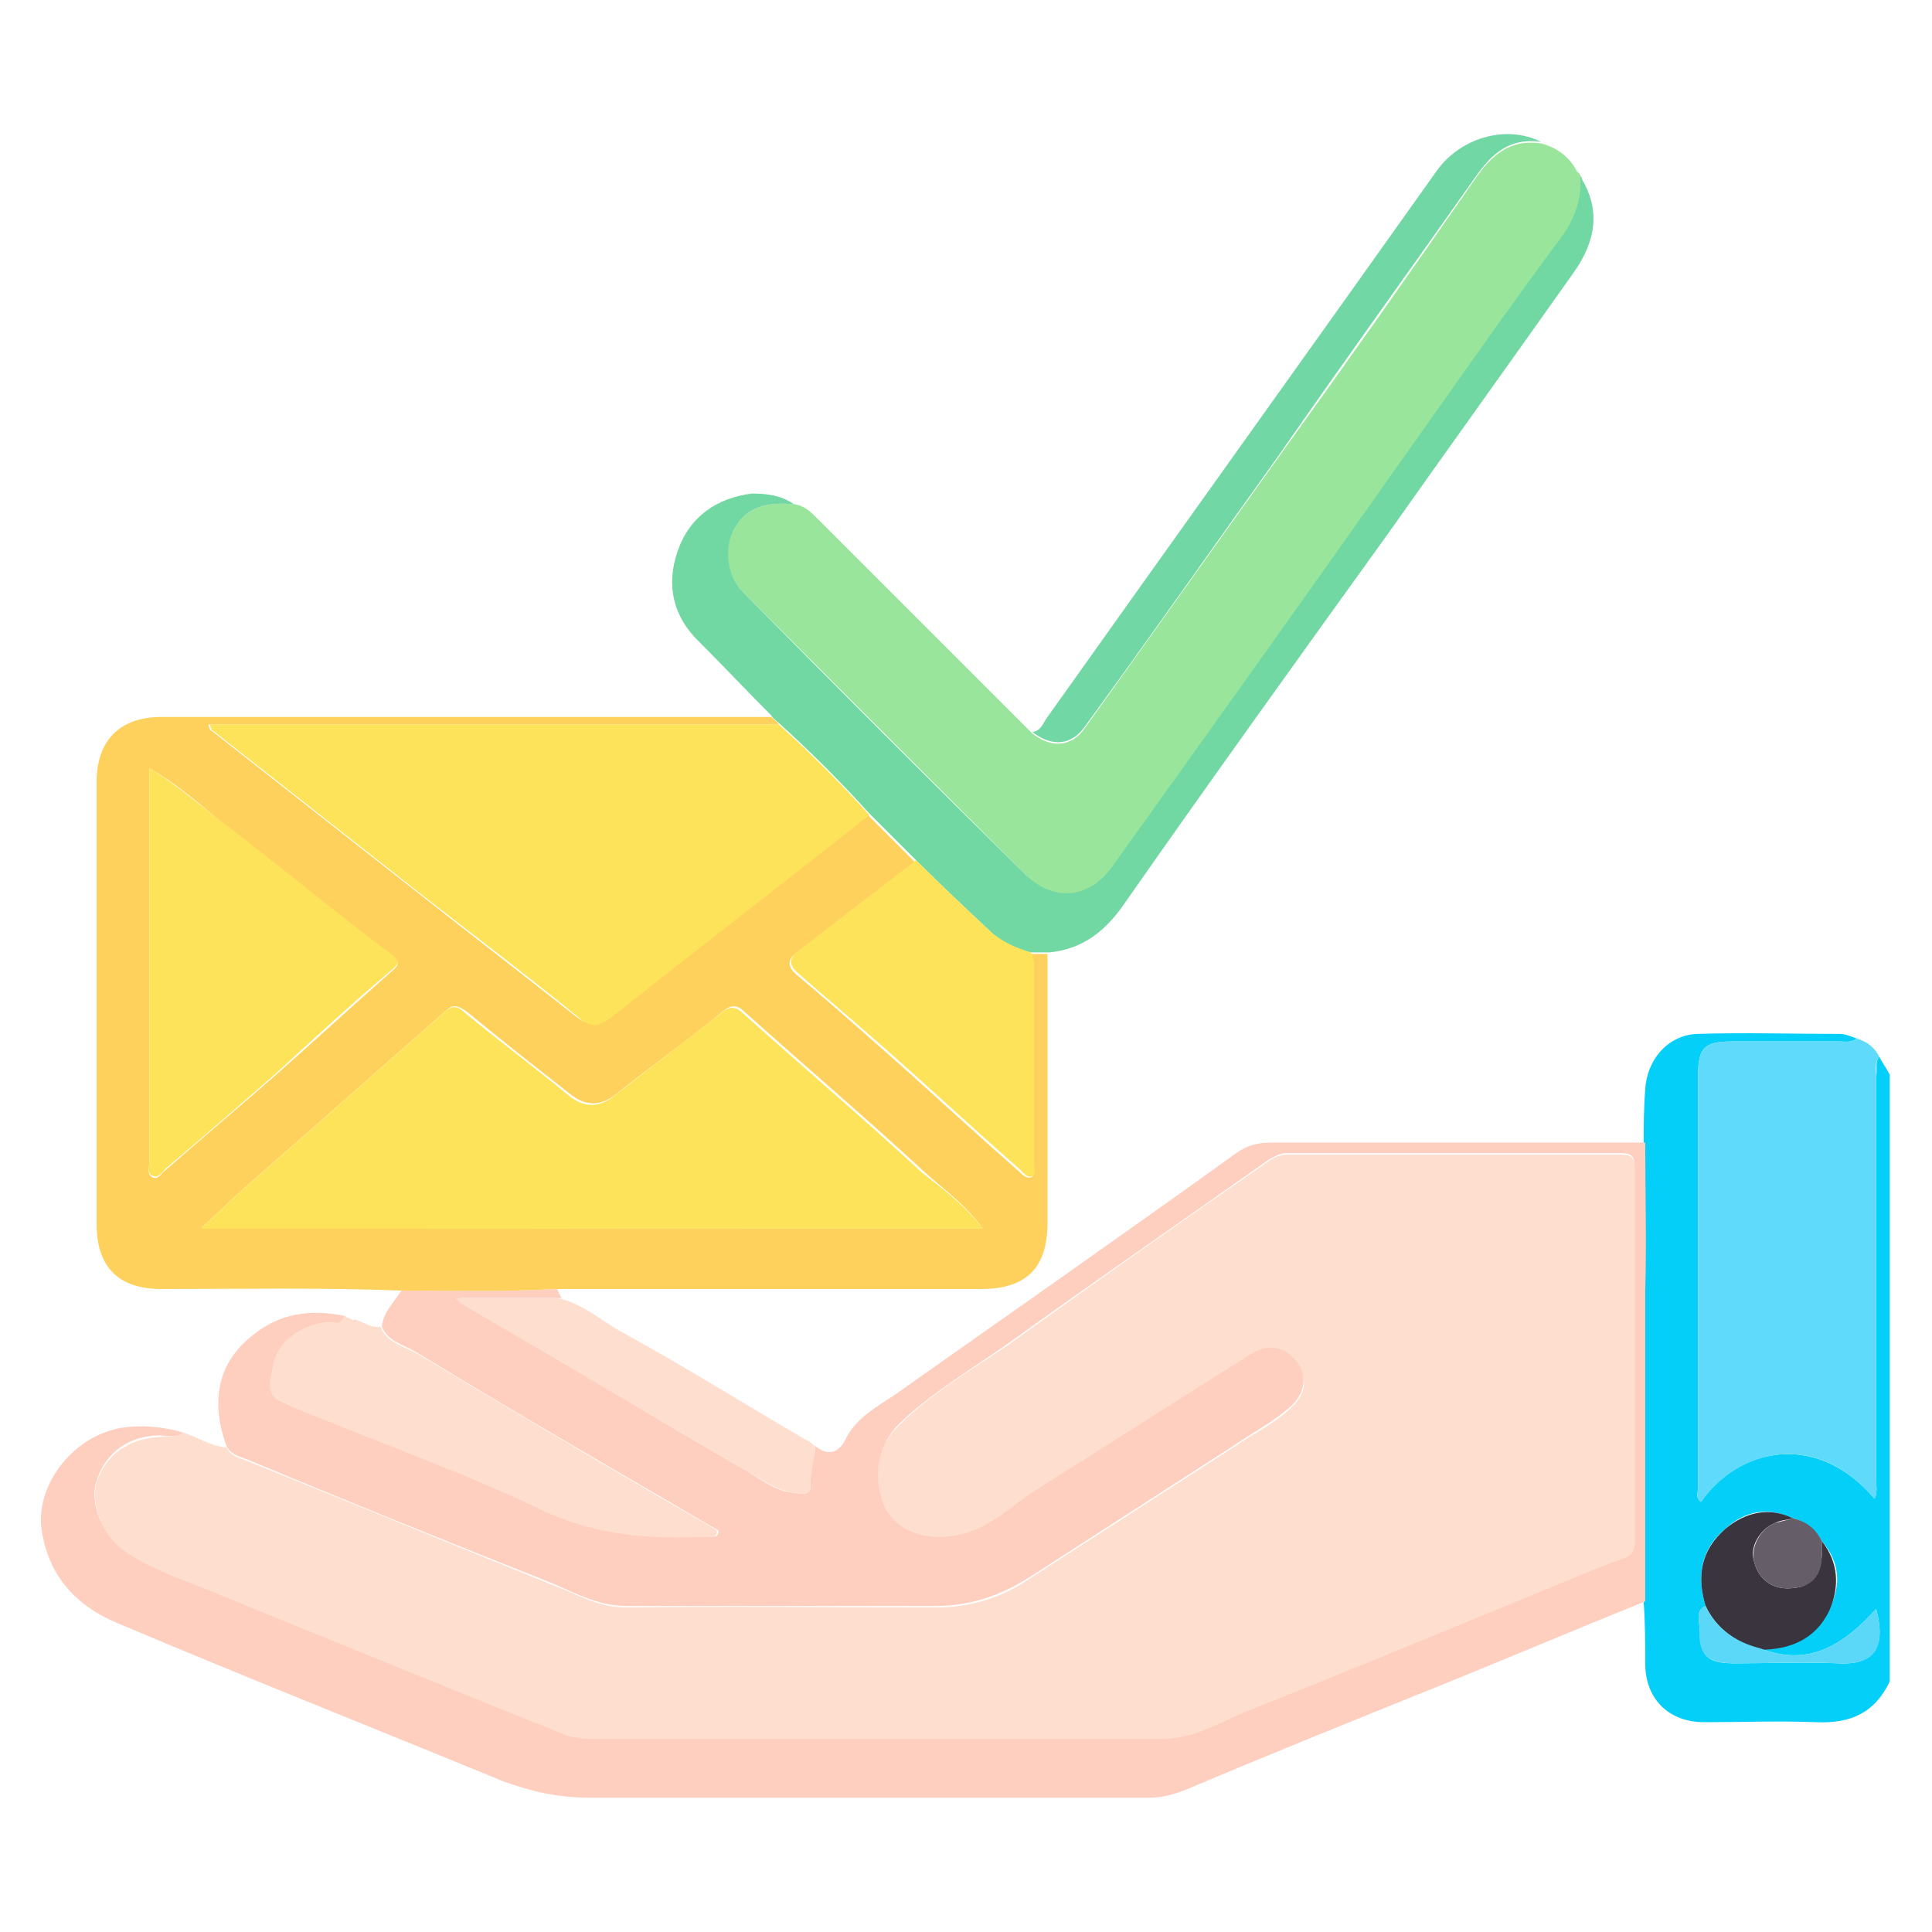 <svg xmlns="http://www.w3.org/2000/svg" xmlns:xlink="http://www.w3.org/1999/xlink" id="Layer_1" x="0px" y="0px" viewBox="0 0 128 128" style="enable-background:new 0 0 128 128;" xml:space="preserve"> <style type="text/css"> .st0{fill:#04CFF9;} .st1{fill:#FEDECE;} .st2{fill:#FECEBF;} .st3{fill:#FED15C;} .st4{fill:#9AE59C;} .st5{fill:#60DAFA;} .st6{fill:#71D7A3;} .st7{fill:#71D7A4;} .st8{fill:#39343E;} .st9{fill:#5BD8F8;} .st10{fill:#655D67;} .st11{fill:#FDE35A;} </style> <g> <path class="st0" d="M124.5,70c0.2,0.4,0.5,0.8,0.7,1.2c0,13.4,0,26.8,0,40.2c-1,2.1-2.6,2.8-4.9,2.7c-2.5-0.1-4.9,0-7.4,0 c-2.3,0-3.9-1.5-3.9-3.9c0-1.3,0-2.7-0.1-4c0-6.9,0-13.7,0-20.6c0-3.3,0-6.5,0-9.8c0-1.2,0-2.4,0.1-3.6c0.1-2,1.5-3.6,3.4-3.7 c3.2-0.1,6.4,0,9.5,0c0.4,0,0.8,0.2,1.1,0.3c-0.3,0.3-0.8,0.2-1.1,0.2c-2.4,0-4.7,0-7.1,0c-1.9,0-2.3,0.4-2.3,2.3 c0,9.1,0,18.2,0,27.3c0,0.3-0.2,0.6,0.2,0.9c2.4-3.5,7.6-4.8,11.5-0.2c0.2-0.4,0.1-0.9,0.1-1.3c0-8.9,0-17.8,0-26.7 C124.4,70.9,124.2,70.4,124.5,70z M120.7,102.1c-0.4-0.7-1-1.3-1.9-1.5c-1.7-0.8-3.2-0.5-4.5,0.7c-1.6,1.3-1.9,3.1-1.3,5.1 c-0.7,0.3-0.4,1-0.4,1.5c0,1.8,0.5,2.3,2.3,2.3c2.3,0,4.6-0.1,6.9,0c1.9,0.1,3.3-0.6,2.5-3.6c-2.1,2.3-4.4,3.9-7.7,2.6 c2,0,3.7-0.7,4.6-2.6C122,105,121.9,103.5,120.7,102.1z"></path> <path class="st1" d="M12.1,94.9c1,0.3,1.8,0.9,2.9,1c0.3,0.6,0.9,0.7,1.4,0.9c6.7,2.7,13.5,5.5,20.2,8.2c1.6,0.6,3,1.5,4.9,1.5 c6.8-0.1,13.6,0,20.5,0c2.2,0,4.3-0.6,6.2-1.9c4.5-2.9,9-5.8,13.5-8.7c1.3-0.9,2.8-1.6,3.9-2.7c1-0.9,1-2,0.3-2.9 c-0.8-1-1.9-1.2-3-0.5c-4.8,3.1-9.6,6.2-14.4,9.1c-1.5,0.9-2.8,2.2-4.6,2.8c-2.5,0.7-4.9-0.2-5.5-2.3c-0.5-1.8-0.3-3.6,1.2-5 c2.1-2.1,4.7-3.6,7.2-5.3c5.7-4.1,11.5-8.2,17.3-12.2c0.3-0.2,0.7-0.4,1.1-0.4c7.4,0,14.8,0,22.2,0c0.8,0,0.9,0.3,0.9,1 c0,1.2,0,2.3,0,3.5c0,7,0,14,0,20.9c0,0.6,0.1,1.1-0.6,1.4c-2,0.8-4,1.6-6,2.4c-6.3,2.6-12.6,5.2-18.9,7.7 c-1.9,0.7-3.6,1.9-5.7,1.9c-12.6,0-25.3,0-37.9,0c-0.7,0-1.4-0.2-2.1-0.4c-7.6-3.1-15.2-6.1-22.7-9.2c-2.1-0.8-4.2-1.5-6.1-2.8 c-1.5-1-2.3-3.2-1.9-4.7c0.6-1.8,2.1-2.9,4.2-3C11.1,95.1,11.6,95.3,12.1,94.9z"></path> <path class="st2" d="M12.1,94.9c-0.4,0.4-1,0.2-1.5,0.2c-2,0-3.6,1.1-4.2,3c-0.5,1.5,0.4,3.7,1.9,4.7c1.9,1.3,4,1.9,6.1,2.8 c7.6,3.1,15.2,6.2,22.7,9.2c0.7,0.3,1.3,0.4,2.1,0.4c12.6,0,25.3,0,37.9,0c2.1,0,3.9-1.2,5.7-1.9c6.3-2.5,12.6-5.1,18.9-7.7 c2-0.8,4-1.7,6-2.4c0.7-0.3,0.6-0.8,0.6-1.4c0-7,0-14,0-20.9c0-1.2,0-2.3,0-3.5c0-0.7-0.1-1-0.9-1c-7.4,0-14.8,0-22.2,0 c-0.4,0-0.7,0.2-1.1,0.4c-5.8,4.1-11.6,8.1-17.3,12.2c-2.4,1.7-5,3.2-7.2,5.3c-1.4,1.4-1.7,3.2-1.2,5c0.6,2.1,3,3,5.5,2.3 c1.8-0.5,3.1-1.8,4.6-2.8c4.8-3,9.6-6.1,14.4-9.1c1.1-0.7,2.2-0.5,3,0.5c0.7,0.9,0.6,2-0.3,2.9c-1.2,1.1-2.6,1.8-3.9,2.7 c-4.5,2.9-9,5.8-13.5,8.7c-1.9,1.2-3.9,1.9-6.2,1.9c-6.8,0-13.6,0-20.5,0c-1.8,0-3.3-0.8-4.9-1.5c-6.8-2.7-13.5-5.4-20.2-8.2 c-0.5-0.2-1.1-0.3-1.4-0.9c-1-2.8-0.7-5.4,1.7-7.3c1.8-1.5,3.9-1.8,6.2-1.3c-0.1,0.7-0.7,0.4-1.1,0.4c-1.6,0.1-3.3,1.2-3.6,2.8 c-0.2,0.8-0.7,1.9,0.6,2.5c1.2,0.5,2.4,1,3.6,1.5c4.5,1.8,9.1,3.5,13.5,5.6c3.7,1.8,7.5,1.9,11.4,1.8c0.2,0,0.3-0.1,0.3-0.4 c-1.2-0.7-2.4-1.4-3.6-2.1c-5.5-3.2-11-6.4-16.4-9.7c-0.8-0.5-1.9-0.7-2.3-1.7c0.1-1,0.8-1.6,1.3-2.4c3.4,0,6.8,0.1,10.3-0.1 c0.1,0.2,0.2,0.4,0.3,0.6c-2.2,0-4.4,0-6.7,0c0.3,0.3,0.3,0.4,0.4,0.4C36.8,90,43,93.7,49.2,97.3c1.1,0.6,2.1,1.5,3.4,1.6 c0.5,0.1,1.2,0.2,1.1-0.6c-0.1-0.9,0.3-1.6,0.3-2.5c0.9,0.7,1.6,0.5,2.1-0.6c0.7-1.3,2-2,3.2-2.8c7.5-5.3,15.1-10.6,22.6-16 c0.7-0.5,1.4-0.7,2.3-0.7c8.3,0,16.6,0,24.8,0c0,3.3,0.1,6.5,0,9.8c0,6.9,0,13.7,0,20.6c-5,2-9.9,4.1-14.9,6.1 c-5.2,2.1-10.4,4.2-15.6,6.4c-0.8,0.3-1.5,0.5-2.3,0.5c-12.4,0-24.8,0-37.2,0c-2,0-3.8-0.4-5.7-1.1c-8.5-3.5-17.1-6.9-25.6-10.5 c-2.6-1.1-4.4-3-4.9-5.9c-0.6-3,1.9-6.4,5.2-7C9.4,94.4,10.7,94.5,12.1,94.9z"></path> <path class="st3" d="M36.8,85.4c-3.4,0.2-6.8,0.1-10.3,0.1c-5.3-0.2-10.5-0.1-15.8-0.1c-2.9,0-4.3-1.5-4.3-4.3c0-9.8,0-19.5,0-29.3 c0-2.7,1.5-4.3,4.3-4.3c12.9,0,25.9,0,38.8,0c0.5,0,1,0,1.6,0c0.2,0.2,0.4,0.3,0.5,0.5c-12.6,0-25.1,0-37.8,0 c0.1,0.3,0.1,0.4,0.2,0.4c4.2,3.3,8.4,6.6,12.6,9.9c3.8,3,7.7,6,11.5,9c0.9,0.7,1.5,0.7,2.3,0.1c5.7-4.5,11.4-8.9,17.1-13.4 c1,1,2.1,2.1,3.1,3.1c-2.6,2-5.2,4-7.8,6c-0.7,0.5-0.6,1,0,1.5c1.8,1.5,3.5,3,5.2,4.5c3.2,2.8,6.3,5.7,9.5,8.5 c0.2,0.2,0.5,0.5,0.8,0.4c0.3-0.1,0.1-0.5,0.1-0.8c0-4.3,0-8.6,0-12.9c0-0.4,0-0.8-0.2-1.1c0.4,0,0.8,0,1.2,0c0,5.9,0,11.9,0,17.8 c0,3-1.4,4.4-4.4,4.4C55.7,85.4,46.2,85.4,36.8,85.4z M65.1,81.4c-1.1-1.6-2.6-2.6-3.9-3.8c-3.9-3.6-7.9-7-11.8-10.5 c-0.5-0.5-0.9-0.6-1.5-0.1c-2.3,1.9-4.7,3.6-7.1,5.5c-1,0.8-2,0.8-3,0c-2.3-1.8-4.6-3.6-6.9-5.5c-0.6-0.4-0.9-0.5-1.4,0 c-2.5,2.2-5,4.4-7.5,6.6c-1.9,1.7-3.9,3.4-5.8,5.1c-0.9,0.8-1.8,1.7-2.8,2.6C30.7,81.4,47.8,81.4,65.1,81.4z M9.9,50.9 c0,2.3,0,4.4,0,6.6c0,6.5,0,13,0,19.5c0,0.3-0.2,0.8,0.2,1c0.4,0.2,0.6-0.3,0.9-0.5c2.4-2.1,4.9-4.2,7.3-6.3 c2.6-2.3,5.1-4.6,7.6-6.8c0.6-0.5,0.6-0.7,0-1.1c-3.5-2.7-7-5.6-10.6-8.3C13.6,53.6,12,52.1,9.9,50.9z"></path> <path class="st4" d="M104.7,11.6c0,0.1,0.1,0.1,0.1,0.2c0.1,1.4-0.3,2.6-1.1,3.8c-3.7,5.1-7.4,10.3-11.1,15.5 c-6.3,8.8-12.6,17.6-18.8,26.4c-1.5,2.1-3.8,2.5-5.7,0.6c-6.3-6.3-12.6-12.6-18.9-18.9c-1.2-1.2-1.3-3.1-0.4-4.4 c0.9-1.4,2.3-1.5,3.8-1.4c0.7,0.1,1.1,0.5,1.6,1c4.7,4.7,9.5,9.5,14.2,14.2c1.3,1,2.6,0.9,3.5-0.4c4.3-6,8.5-11.9,12.8-17.9 c4.4-6.1,8.7-12.2,13-18.4c1.1-1.6,2.3-2.7,4.4-2.4c1.1,0.3,1.9,0.9,2.4,1.9C104.5,11.4,104.6,11.5,104.7,11.6z"></path> <path class="st5" d="M124.5,70c-0.3,0.4-0.2,0.8-0.2,1.3c0,8.9,0,17.8,0,26.7c0,0.4,0.1,0.9-0.1,1.3c-3.9-4.6-9-3.3-11.5,0.2 c-0.4-0.2-0.2-0.6-0.2-0.9c0-9.1,0-18.2,0-27.3c0-1.9,0.4-2.3,2.3-2.3c2.4,0,4.7,0,7.1,0c0.4,0,0.8,0.1,1.1-0.2 C123.7,69,124.2,69.4,124.5,70z"></path> <path class="st6" d="M52.6,33.4c-1.5-0.1-2.9,0-3.8,1.4c-0.9,1.3-0.7,3.3,0.4,4.4C55.4,45.5,61.7,51.8,68,58 c1.9,1.8,4.2,1.5,5.7-0.6c6.3-8.8,12.6-17.6,18.8-26.4c3.7-5.2,7.3-10.4,11.1-15.5c0.8-1.2,1.2-2.4,1.1-3.8c1.4,2.2,1,4.3-0.4,6.3 c-4.1,5.8-8.2,11.5-12.3,17.3c-5.9,8.2-11.8,16.4-17.6,24.7c-1.2,1.7-2.7,2.9-4.9,3.1c-0.4,0-0.8,0-1.2,0c-1-0.2-2-0.6-2.7-1.4 c-1.6-1.5-3.3-3.1-4.9-4.7c-1-1-2.1-2.1-3.1-3.1c-1.9-2.1-3.9-4.1-6-6c-0.2-0.2-0.4-0.3-0.5-0.5c-1.6-1.6-3.1-3.2-4.7-4.8 c-1.8-1.7-2.3-3.8-1.5-6.1c0.8-2.3,2.6-3.5,4.9-3.8C50.8,32.7,51.7,32.8,52.6,33.4z"></path> <path class="st1" d="M25.2,87.9c0.4,1,1.5,1.3,2.3,1.7c5.5,3.3,10.9,6.5,16.4,9.7c1.2,0.7,2.5,1.4,3.6,2.1c0,0.3-0.1,0.4-0.3,0.4 c-3.9,0.2-7.7,0-11.4-1.8c-4.4-2.1-9-3.8-13.5-5.6c-1.2-0.5-2.4-0.9-3.6-1.5c-1.3-0.5-0.7-1.7-0.6-2.5c0.3-1.6,2-2.7,3.6-2.8 c0.4,0,0.9,0.2,1.1-0.4c0.2,0.1,0.3,0.1,0.5,0.2c0.1,0.1,0.1,0.1,0.2,0C24.1,87.6,24.6,88,25.2,87.9z"></path> <path class="st7" d="M102.1,9.4c-2.1-0.3-3.3,0.8-4.4,2.4c-4.3,6.1-8.7,12.2-13,18.4c-4.3,6-8.5,12-12.8,17.9 c-0.9,1.3-2.2,1.4-3.5,0.4c0.6-0.1,0.7-0.6,1-1c8.6-12.1,17.2-24.1,25.8-36.2C96.7,9.2,99.7,8.2,102.1,9.4z"></path> <path class="st1" d="M54,95.8c0,0.8-0.3,1.6-0.3,2.5c0.1,0.8-0.6,0.7-1.1,0.6c-1.3-0.2-2.3-1-3.4-1.6C43,93.7,36.8,90,30.6,86.4 c-0.1,0-0.1-0.1-0.4-0.4c2.4,0,4.6,0,6.7,0c1.6,0.3,2.8,1.4,4.2,2.2c4.2,2.3,8.2,4.8,12.3,7.2C53.7,95.5,53.8,95.7,54,95.8z"></path> <path class="st6" d="M104.7,11.6c-0.1-0.1-0.1-0.2-0.2-0.2C104.5,11.4,104.6,11.5,104.7,11.6z"></path> <path class="st2" d="M23.6,87.5c-0.1,0.1-0.2,0.1-0.2,0C23.4,87.5,23.5,87.5,23.6,87.5z"></path> <path class="st8" d="M113,106.4c-0.6-2-0.3-3.7,1.3-5.1c1.3-1.1,2.9-1.5,4.5-0.7c-0.4,0.1-0.8,0.1-1.2,0.3c-1,0.4-1.7,1.6-1.4,2.5 c0.3,1.3,1.3,2,2.7,1.8c1.1-0.1,1.7-0.9,1.8-2.1c0-0.3,0-0.6,0-1c1.1,1.4,1.2,3,0.5,4.6c-0.9,1.9-2.6,2.6-4.6,2.6 C115,108.8,113.7,107.9,113,106.4z"></path> <path class="st9" d="M113,106.4c0.7,1.5,2,2.4,3.6,2.8c3.3,1.3,5.6-0.3,7.7-2.6c0.8,3-0.5,3.7-2.5,3.6c-2.3-0.1-4.6,0-6.9,0 c-1.8,0-2.4-0.6-2.3-2.3C112.6,107.4,112.3,106.7,113,106.4z"></path> <path class="st10" d="M120.7,102.1c0,0.3,0,0.6,0,1c0,1.3-0.7,2-1.8,2.1c-1.4,0.2-2.4-0.5-2.7-1.8c-0.2-0.9,0.4-2.1,1.4-2.5 c0.4-0.1,0.8-0.2,1.2-0.3C119.7,100.8,120.3,101.3,120.7,102.1z"></path> <path class="st11" d="M51.6,48c2.1,1.9,4.1,3.9,6,6c-5.7,4.5-11.4,8.9-17.1,13.4c-0.9,0.7-1.4,0.7-2.3-0.1c-3.8-3.1-7.7-6-11.5-9 c-4.2-3.3-8.4-6.6-12.6-9.9c-0.1,0-0.1-0.1-0.2-0.4C26.5,48,39.1,48,51.6,48z"></path> <path class="st11" d="M65.1,81.4c-17.3,0-34.5,0-51.8,0c1-0.9,1.9-1.8,2.8-2.6c1.9-1.7,3.9-3.4,5.8-5.1c2.5-2.2,5-4.4,7.5-6.6 c0.5-0.5,0.9-0.5,1.4,0c2.3,1.9,4.6,3.6,6.9,5.5c1,0.8,2,0.8,3,0c2.3-1.8,4.7-3.6,7.1-5.5c0.6-0.5,1-0.4,1.5,0.1 c3.9,3.5,7.9,6.9,11.8,10.5C62.5,78.8,64,79.9,65.1,81.4z"></path> <path class="st11" d="M9.9,50.9c2,1.2,3.6,2.7,5.4,4c3.5,2.7,7,5.6,10.6,8.3c0.6,0.5,0.6,0.6,0,1.1c-2.6,2.2-5.1,4.5-7.6,6.8 c-2.4,2.1-4.8,4.2-7.3,6.3c-0.2,0.2-0.5,0.7-0.9,0.5c-0.4-0.2-0.2-0.7-0.2-1c0-6.5,0-13,0-19.5C9.9,55.3,9.9,53.2,9.9,50.9z"></path> <path class="st11" d="M60.7,57c1.6,1.6,3.2,3.1,4.9,4.7c0.8,0.7,1.7,1.1,2.7,1.4c0.2,0.4,0.2,0.7,0.2,1.1c0,4.3,0,8.6,0,12.9 c0,0.3,0.2,0.6-0.1,0.8c-0.3,0.2-0.6-0.2-0.8-0.4c-3.2-2.8-6.3-5.7-9.5-8.5c-1.7-1.5-3.5-3-5.2-4.5c-0.6-0.5-0.7-1,0-1.5 C55.5,61,58.1,59,60.7,57z"></path> </g> </svg>